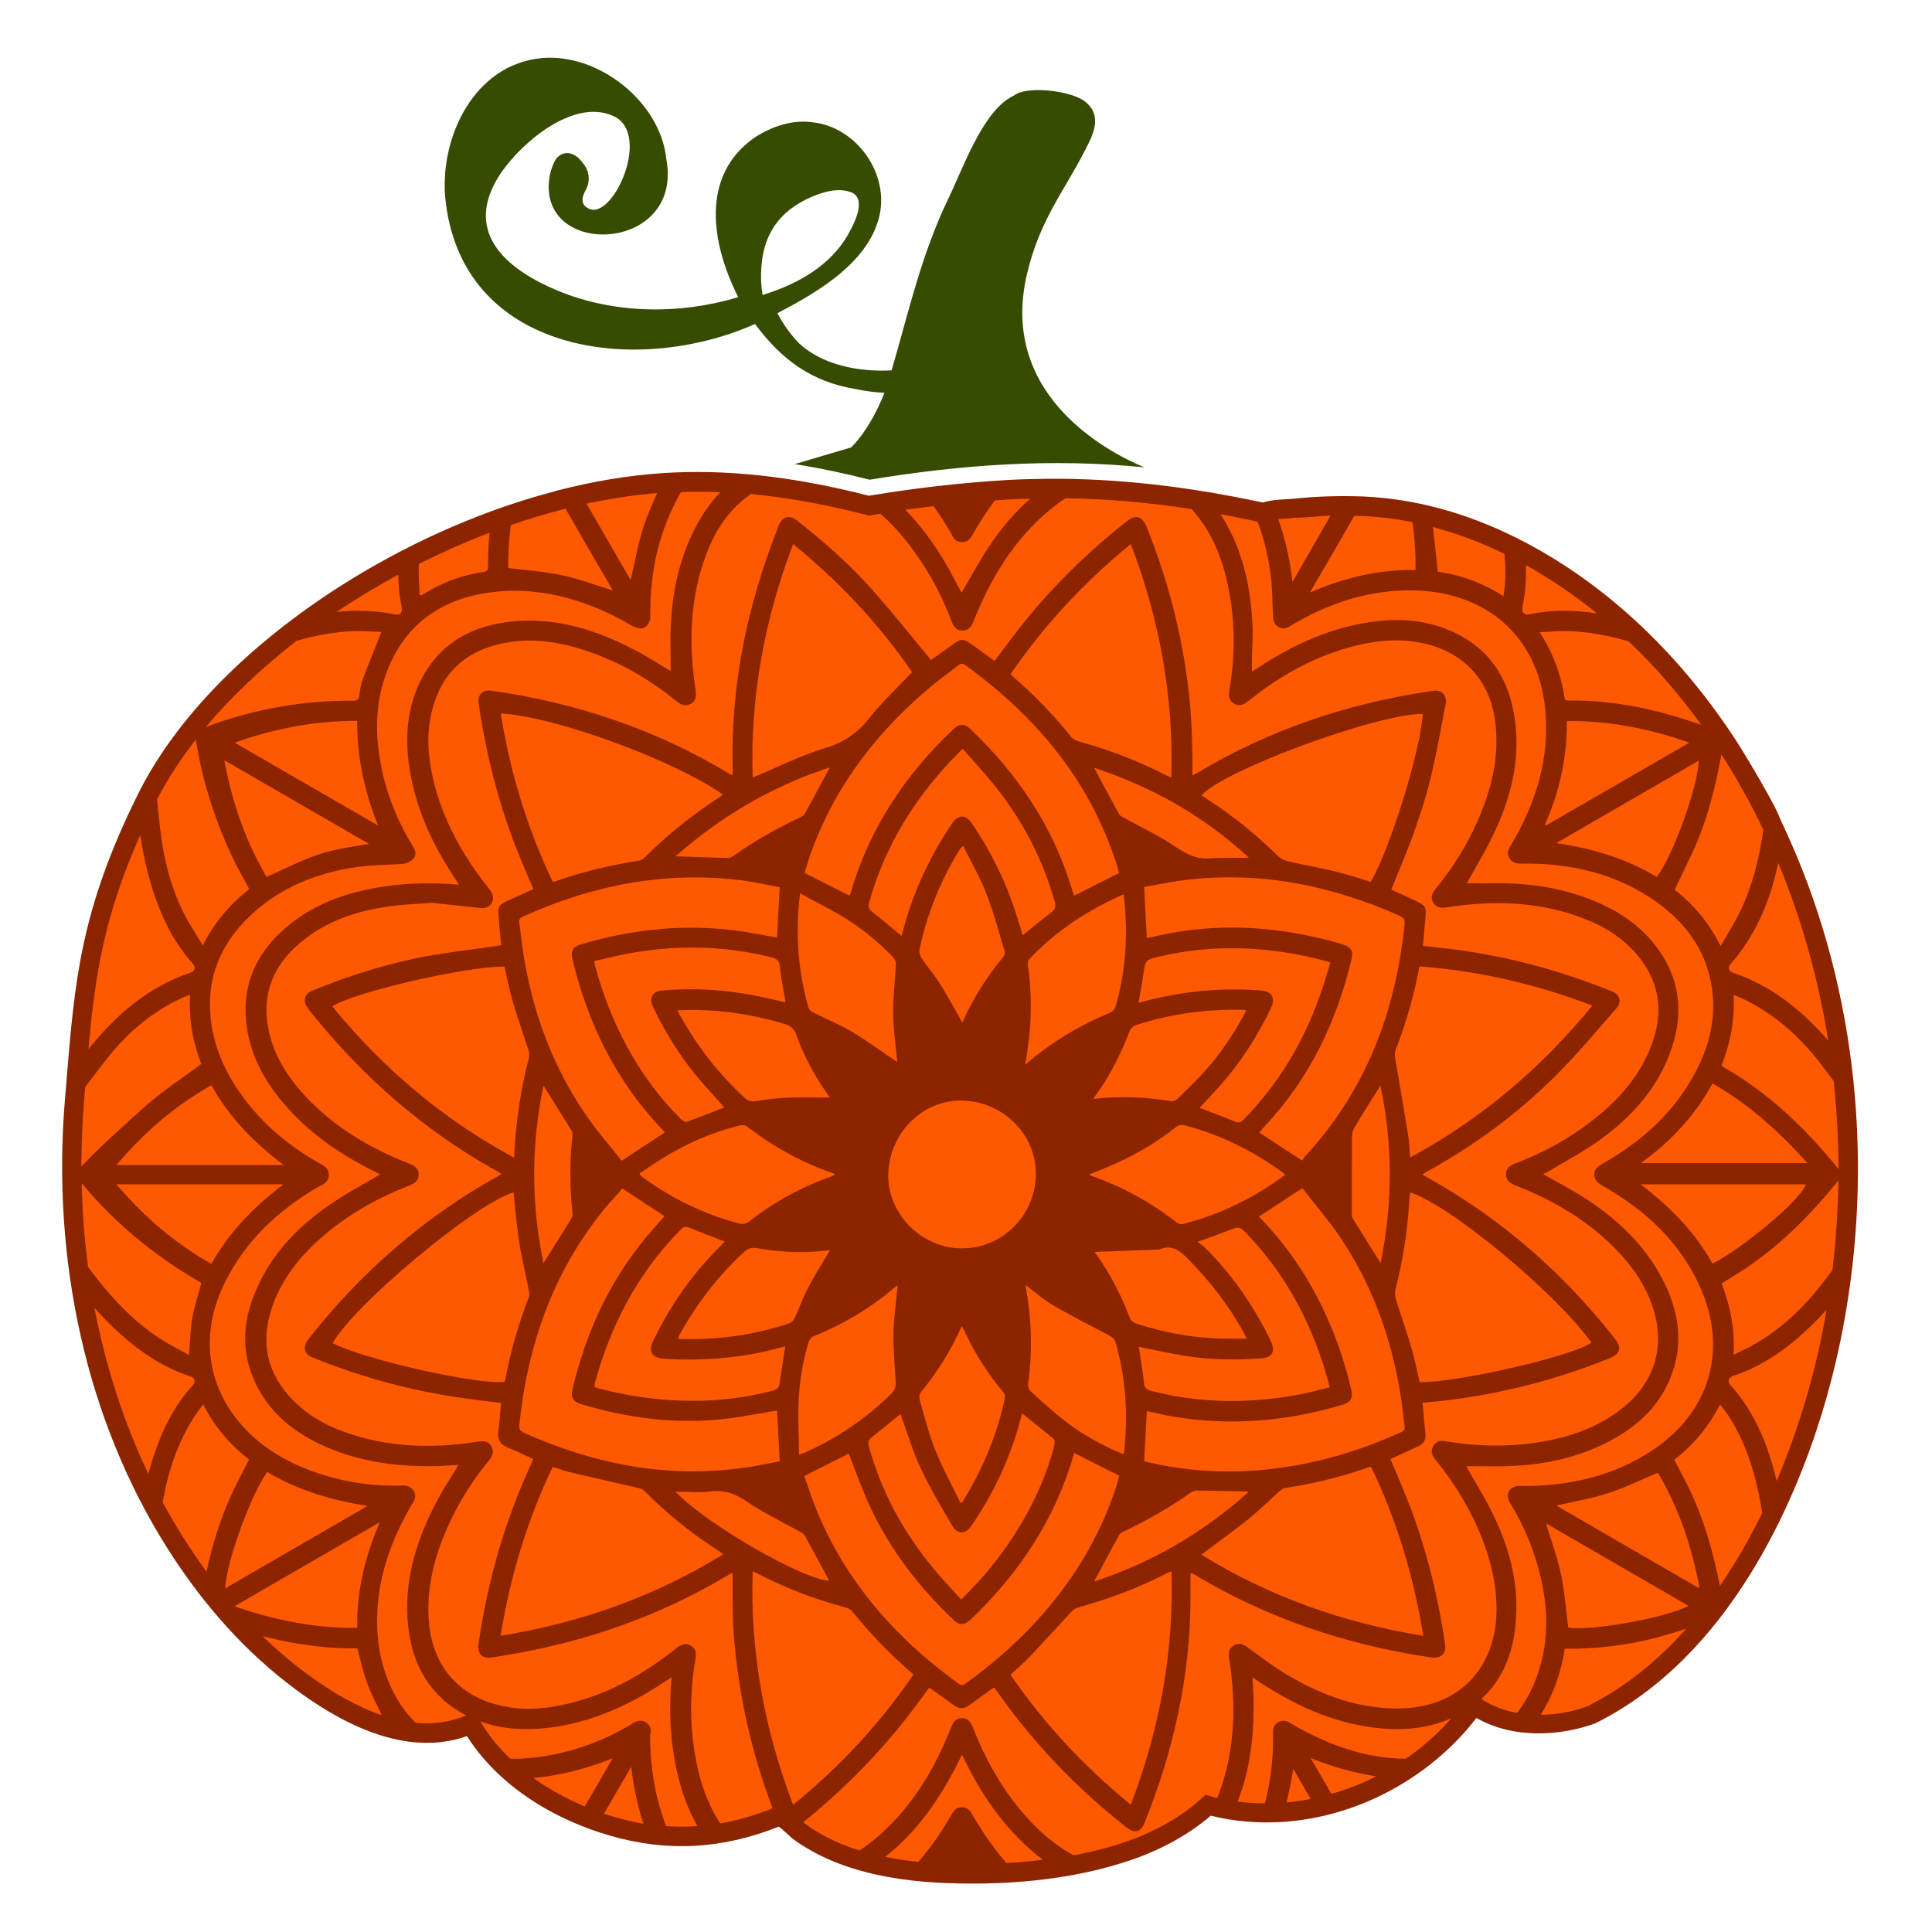 <?xml version="1.0" encoding="utf-8"?>
<!-- Generator: Adobe Illustrator 19.1.0, SVG Export Plug-In . SVG Version: 6.00 Build 0)  -->
<svg version="1.1" id="Layer_1" xmlns="http://www.w3.org/2000/svg" xmlns:xlink="http://www.w3.org/1999/xlink" x="0px" y="0px"
	 width="1000px" height="1000px" viewBox="0 0 1000 1000" style="enable-background:new 0 0 1000 1000;" xml:space="preserve">
<style type="text/css">
	.st0{fill:#FE5900;}
	.st1{fill:#8C2400;}
	.st2{fill:#364C00;}
</style>
<g>
	<path class="st0" d="M343.1,249.9c35.9-2.4,71.7,2.8,106.4,11.8c25-4.2,48.3-7,71.4-8.2l0,0c7.3-0.4,14.7-0.6,22-0.7l0,0
		c37.4-0.2,74.5,4.6,111.1,12.5c4.5-1.8,10.7-1.7,15.4-2.1c12.1-1.3,24.3-1.7,36.4-1.2c26.9,1.2,52.6,8.8,76.7,20.8
		c45.7,22.7,83.5,59.8,111.5,102.7c65.1,99.7,79,231.5,44.1,345c-19,61.8-55.2,127.6-114.6,157.1c-19,6.8-43,7.2-60.3-4.8l0,0
		l-0.3-0.2c-30.3,42.6-87,65.5-137.6,51.8c-11.5,10.4-25.3,17.9-39.8,23.1l0,0c-27,9.5-56.6,12-85,12.2
		c-32.6,0.2-72.2-5.3-96.3-30.2c-28.6,12.1-56.8,14.4-86.8,5.8c-28.9-8.3-58.2-25.9-73.6-53l-0.2,0.1l0,0
		c-30.4,13.1-63.1-3.9-87.5-22c-26.1-19.3-48-44.4-65.4-72.1c-42.7-67.7-58.8-150.4-52-230c4.7-55.5,6.1-92.1,36.8-154.3
		C115.9,331.3,238.3,257,343.1,249.9z"/>
	<path class="st1" d="M958.5,552.2c-5.3-43.7-17.2-85.7-35-123.8c-1.1-2.3-2.1-4.6-3.1-7c-3.1-7.3-16.8-30.4-22.2-38.7
		c-30.4-46.5-69.7-82.6-113.5-104.4c-26-13-52.5-20.1-78.7-21.3c-12.3-0.5-24.8-0.1-37.1,1.2c-1,0.1-2.1,0.1-3.2,0.2
		c-3.9,0.2-8.2,0.5-12.1,1.7c-39.6-8.5-75.9-12.5-110.8-12.3c-8.4,0.1-15.6,0.3-22.2,0.7c-23.8,1.4-47.4,4.2-70.9,8.1
		c-39.2-10.1-74.2-13.9-107-11.7c-17.8,1.2-36.3,4.3-55,9.2c-0.1,0-0.2,0-0.3,0c0,0,0,0.1,0.1,0.1c-35.3,9.2-71.2,24.6-105,45.2
		c-52,31.9-91.6,71.8-111.5,112.5c-29.3,59.3-32.3,95.8-36.5,146.3c-0.2,3.2-0.5,6.5-0.8,9.8c-7.3,84.8,11.4,167.6,52.7,233
		c18.9,30,41.3,54.7,66.7,73.5c33.6,24.9,63.4,33,88.6,24.1c14.9,23.6,41.7,42.2,74.3,51.6c29.4,8.5,57.9,6.9,87-4.7
		c0.4-0.2,6.2,5.3,6.9,5.9c2.6,2,5.3,3.8,8.1,5.4c5.9,3.5,12.2,6.4,18.7,8.7c15.2,5.4,31.3,7.9,47.4,8.9
		c34.1,1.9,70.9-0.9,103.2-12.3c15.3-5.5,28.5-13,39.4-22.3c24.8,6.1,51.4,4.2,76.9-5.6c24-9.3,45.3-25.1,60.6-45
		c19.5,11.2,43.9,9.1,61,3l0.5-0.2c69.8-34.6,103.4-115.2,117.2-160.1C960.4,674.8,965.8,612.6,958.5,552.2z M946.3,538.6
		c-13.5-15.5-29.2-28.4-49.5-35.2c-2.1-0.7-2.5-2.7-1-4.5c1.4-1.7,2.9-3.3,4.2-5.1c10.7-14.2,16.9-30.3,20.4-47.2
		C932.5,475.7,941.2,506.7,946.3,538.6z M912.7,429.5c-2,14.1-5.3,28-11.5,41.2c-2.9,6.3-6.8,12.2-10.6,19
		c-6.1-12.4-14.2-21.6-23.8-29.2c3.8-8.1,7.9-15.9,11.3-24c6.3-14.8,10-30.3,12.9-46C899,402.9,906.3,416,912.7,429.5z M849.3,602
		c15.4-11,28-24.6,37.1-41.2c18.8,10.7,34.8,25.2,49.1,41.2H849.3z M934.8,613c-3.6,9-32.5,32.8-48.4,41.1
		c-9-16.3-21.6-29.1-37.2-41.1H934.8z M879.3,393.7c-0.6,13.9-13.4,49.4-21.8,60.2c-15.9-9.6-33.4-14.8-52-17.5
		C830.1,422.2,854.6,408,879.3,393.7z M800.3,427.2c-0.2-0.1-0.4-0.3-0.6-0.4c7.4-17,11.5-34.7,11.3-53.6
		c21.7-0.2,42.4,3.8,63.4,11.2C849.3,398.9,824.8,413.1,800.3,427.2z M880.6,375.2c-21.8-7.7-44.1-12.8-67.6-12.6
		c-0.7,0-1.5,0-2.2-0.1c-0.2,0-0.4-0.1-0.8-0.3c-1.8-12.2-5.8-23.8-13.1-35c5.9-0.2,11.1-0.8,16.3-0.5c10.3,0.5,20.2,2.5,29.8,5.3
		C856.6,344.8,869.1,359.3,880.6,375.2z M788,314.3c1.6-7.3,2-14.6,1.8-21.8c12.7,7.1,25.1,15.5,36.8,25c-11.6-1.8-23.3-2-35.3,0.5
		C788.9,318.5,787.5,316.9,788,314.3z M778.7,286.7c0.6,6.5,0.7,13-0.2,19.7c-0.1,0.5-0.2,1-0.3,2.2c-10.9-7-22.4-11.1-34-12.7
		c-0.9-7.9-1.6-15.5-2.5-23.1C754.1,276.1,766.5,280.7,778.7,286.7z M701,267c1.5,0,3,0.1,4.5,0.1c8.5,0.4,17.1,1.4,25.6,3.2
		c1.1,8.1,1.7,16.3,1.6,24.7c-19-0.3-36.7,3.9-54.7,11.7C685.8,293.3,693.4,280.2,701,267z M666.3,268.4c1.2,0,2.4-0.4,3.5-0.4h0.1
		c6.2,0,12.5-0.9,18.8-1.1c-6.5,11.3-13.1,22.7-19.7,34.2c-1.4-11.4-3.7-22.2-7.4-32.4C663.2,268.6,664.8,268.5,666.3,268.4z
		 M483.2,262c2.9,4,5.7,8.3,8.3,12.7c0.4,0.7,0.9,1.4,1.2,2.2c1.1,2.3,2.7,3.7,5.4,3.7c2.6,0,4.1-1.6,5.3-3.8
		c3.5-6.3,7.3-12.2,11.6-17.8c2.1-0.1,4.1-0.3,6.2-0.4c3.8-0.2,7.8-0.4,12.1-0.5c-8.3,7.2-15.3,15.6-21.4,24.8
		c-5.1,7.7-9.5,15.9-14.2,23.9c-2.8-5.2-5.6-10.7-8.7-16c-5.9-9.8-12.6-19-20.4-27C473.6,263.2,478.4,262.6,483.2,262z M340.1,255.2
		c-2.6,6-5.3,12-7.2,18.1c-2.8,8.7-4.3,17.8-6.5,26.9c-7.6-13.1-15.2-26.3-22.8-39.5C315.9,258.1,328.1,256.2,340.1,255.2z
		 M264.4,271.8c9.4-3.3,18.9-6.1,28.3-8.5c8.2,14.2,16.3,28.3,24.5,42.3c-8.9-2.7-17.5-6-26.4-7.9s-18.2-2.5-27.8-3.7
		C263,286.6,263.5,279.1,264.4,271.8z M216.8,292.5c0-0.2,0-0.4,0-0.6c12-6,24.2-11.4,36.6-16.2c-0.6,5.7-0.8,11.5-0.8,17.4
		c0,1.5-0.2,2.6-2,2.9c-11.5,1.6-22.1,5.6-31.9,11.8c-0.2,0.2-0.6,0.1-1.5,0.4C217.1,302.9,216.5,297.7,216.8,292.5z M206.1,297.5
		c0.1,3.9,0.3,7.7,0.9,11.7c0.3,1.9,0.8,3.7,1,5.6c0.3,2.2-1,3.7-3,3.3c-10.6-2.2-20.8-2.4-30.8-1.4
		C184.5,309.9,195.1,303.4,206.1,297.5z M153.5,331.7c9.3-2.7,18.9-4.5,28.7-5c5.2-0.3,10.5,0.3,15.2,0.4
		c-3.3,8.5-6.6,16.4-9.6,24.4c-1,2.6-1.4,5.5-1.8,8.3c-0.3,2-0.9,2.9-3.1,2.9c-25.9-0.3-52.4,4.5-76.4,13.6
		C119.8,360.6,135.7,345.5,153.5,331.7z M121.5,384.4c20.8-7.4,41.5-11.3,63.4-11.3c-0.2,18.9,3.8,36.7,10.8,54.2
		C171.2,413.1,146.6,398.9,121.5,384.4z M191,436.8c-24.7,4-25.2,4.2-53,17.1c-11-18.6-17.8-38.6-21.9-60.4
		C141.2,408,165.7,422.2,191,436.8z M101.4,382.7c0,0.3,0.1,0.6,0.1,1c3.6,22.8,11.4,46.1,22.2,66.7c1.7,3.2,3.4,6.4,5.3,9.8
		c-9.9,7.8-18,17.1-24,29.2c-3.2-5.4-6.4-10.1-9-15c-7.4-14.2-11.3-29.6-13.1-45.3c-0.6-5.1-1.1-10.2-1.6-15.3
		C86.7,403.3,93.5,392.9,101.4,382.7z M60.3,603c14.3-17,30.2-30.5,49.1-41.3c9.1,16.4,21.6,29.3,37.4,41.3H60.3z M146.7,613
		c-15.7,12-28.1,24.8-37.3,41.2C90.6,643.5,74.7,630,60.3,613H146.7z M72.6,432.2c1,6.5,2.2,13,3.9,19.5
		c4.5,17.3,11.2,33.6,23.3,47.1c1.6,1.8,1.2,3.8-1.1,4.6c-22,7.4-38.8,22-52.9,39.6C49.1,505.8,53.6,474.8,72.6,432.2z M43.6,568.8
		c0.2-2,0.3-4,0.5-6.1c3.6-4.9,7.4-9.7,11.1-14.5c10.6-13.6,23.6-24.7,39.5-31.9c1-0.5,2.1-0.9,3.7-1.5c-0.8,12.9,1.5,24.9,5.8,35.9
		c-10.4,7.8-20.9,14.5-30,22.8c-10.3,9.3-22.5,20-32.1,30.3C42.2,592.2,42.6,580.5,43.6,568.8z M45.6,655.8
		c-1.9-14.2-3-28.7-3.3-43.4c16.6,20.3,38.3,38.1,61.2,51.2c0.3,0.2,0.5,0.4,0.7,0.5c-1.6,6.1-3.6,12-4.7,18.2c-1,6-1.1,12.3-1.7,19
		c-4.9-2.7-9.9-5.2-14.6-8.2c-14.6-9.4-26.1-22-36.4-35.7C46.4,656.9,46,656.3,45.6,655.8z M76.8,762.9
		c-12.8-26.8-22.1-55.7-27.9-86c1.4,1.6,2.8,3.2,4.3,4.7c12.9,13.5,27.2,24.8,45.3,30.8c2.4,0.8,2.9,2.8,1.1,4.8
		c-10,11.1-16.3,24.3-20.7,38.4C78.2,758,77.5,760.5,76.8,762.9z M94.8,795.7c-3.7-5.9-7.2-11.9-10.6-18.1
		c2.8-16.2,7.9-31.7,17.3-45.7c1-1.6,2.2-3,3.7-5c5.8,11.6,13.8,20.8,23.7,28.6c-2.8,5.5-5.7,10.8-8.2,16.2
		c-6.4,13.4-10.7,27.4-13.8,41.8C102.7,807.8,98.7,801.8,94.8,795.7z M138.3,761.9c15.9,9.5,33.4,14.6,51.9,17.6
		c-24.4,14.1-48.8,28.2-73.6,42.6C116.9,809.3,129.6,774.1,138.3,761.9z M121.4,831.4c25.1-14.5,49.7-28.8,75.2-43.5
		c-7.8,18-12,35.7-11.7,54.7C163,842.8,142.3,838.7,121.4,831.4z M158.9,866.4c-8-5.9-15.6-12.4-23-19.5c15.6,4,31.6,6.4,48,6.3
		c0.4,0,0.8,0.1,1.1,0.1c1.6,6,2.9,12.1,5,17.8s4.9,11,7.6,16.7C185.6,883.7,172.7,876.6,158.9,866.4z M241.3,887.9
		c-8.1,3.4-16.8,4.7-26.2,3.8c-10-9.9-16.7-23.9-19-39.7c-3.6-26.2,3.7-50.2,16.7-72.7c0.3-0.5,0.5-0.9,0.8-1.3c1.3-2,1.9-4,0.6-6.2
		s-3.2-3-5.8-2.9c-14.9,0.5-29.5-1.6-43.6-6.3c-14.9-5-28.4-12.5-39.1-24.3c-19-21.1-22.3-48.2-9.3-74.5
		c10.8-21.8,27.8-37.5,48.5-49.6c0.5-0.3,0.9-0.5,1.4-0.7c2.4-1.1,4-2.8,3.9-5.5c0-2.6-1.6-4.1-3.8-5.3c-14.1-7.8-26.6-17.6-36.8-30
		c-10.9-13.2-18.5-27.9-20.5-45.1c-2.4-21.2,5-39,20.3-53.5c15.2-14.5,34-22.1,54.5-25.2c8.2-1.3,16.7-1.1,25-1.8
		c1.8-0.2,3.9-1.4,5.2-2.8c1.6-1.8,0.9-4.1-0.3-6.1c-7.6-12.3-13.1-25.5-16.1-39.7c-3.7-17.3-3.8-34.5,2.7-51.3
		c8.8-22.6,25.7-35.6,49.1-39.9c24-4.4,47.9,1.1,69.4,12.1c1.8,0.9,3.5,1.8,5.2,2.8c2.6,1.4,6.8,4.4,9.9,2.4
		c1.4-0.9,2.7-3.4,2.6-5.1c-0.3-19.9,3.1-39,11.8-57c1.3-2.8,2.6-5.4,4.1-7.8c6.7-0.2,13.4-0.2,20.3,0.1
		c-5.7,5.9-10.3,12.9-14.1,20.7c-9.4,19.4-12.2,40.1-11.6,61.5c0.1,3.5,0,7,0,10.3c-5.8-3.4-11.7-7.3-17.9-10.5
		c-20.1-10.7-41.4-17.5-64.5-15.1c-22.5,2.4-39.7,13-48.7,34.4c-5.9,14-6.3,28.8-3.7,43.6c3.5,20.2,12,38.3,23.3,55.1
		c0.6,0.9,1.2,1.8,2,3.1c-13.3-1.1-25.9-1-38.5,0.9c-17.5,2.6-34.1,7.9-48.3,19c-18.4,14.4-26.9,33.1-22.6,56.6
		c2.5,13.4,8.9,25,17.5,35.4c13.4,16.2,30.3,27.9,49.1,37c0.8,0.4,1.5,0.8,1.9,1.1c-8.1,4.8-16.3,9.1-23.9,14.2
		c-16.2,10.8-29.9,24.1-38.5,41.8c-8.4,17.1-10.5,34.6-1.9,52.4C140,732,153,742,168.5,748.8c18.9,8.3,38.9,10.6,59.3,10
		c3-0.1,6-0.4,9.5-0.6c-0.8,1.3-1.3,2.2-1.8,3.1c-2.8,4.6-5.8,9-8.3,13.7c-11.2,20.6-18.4,42.3-16,66.2
		C213.3,861.8,222.6,878.2,241.3,887.9L241.3,887.9z M276.1,920.3c14-1.3,27.5-4.8,41-10.2c-4.8,8.3-9.6,16.6-14.4,24.9
		C293,931,284.1,926,276.1,920.3z M318.5,940.6c-2-0.6-3.9-1.2-5.9-1.8c4.7-8,9.3-16.1,14.1-24.3c1.2,10.3,3.3,20.1,6.3,29.5
		C328.3,943.1,323.4,942,318.5,940.6z M344.8,945.2c-5.1-13.1-7.6-26.8-8.2-41c0-2.3-0.2-4.6,0-6.9c0.6-2.3,0-4.5-2.4-5.9
		c-2.2-1.3-4.4-0.8-6.5,0.5c-14,8.6-29.1,14.3-45.3,17c-6.1,1-12.2,1.6-18.3,1.4c-6.2-5.9-11.4-12.4-15.5-19.3
		c12,4.4,24.7,4.8,37.6,3c19.8-2.8,37.8-10.7,54.6-21.4c2.2-1.4,4.3-2.8,6.8-4.4c-1.1,13.2-1,25.9,0.9,38.5
		c2,13.6,5.7,26.6,12.5,38.5C355.6,945.6,350.2,945.6,344.8,945.2z M389.6,813.3c1.3,0.6,2.4,1,3.3,1.6
		c14.2,7.3,29.1,12.9,44.5,17.1c1.2,0.3,2.7,0.9,3.5,1.8c9.6,11.9,20.1,22.8,31.9,32.9c-17.4,25.6-38.2,47.8-62.3,67.5
		C395.7,895.2,388.2,855.3,389.6,813.3z M499.5,569.7c21.3,1.3,37.7,19.1,36.6,39.8c-1.1,21.3-19.1,37.7-40.2,36.6
		c-20.5-1.1-37.2-19.3-36.1-39.4C461,585.1,478.8,568.5,499.5,569.7z M475.9,491.7c3.9-18.8,11.1-36.4,21.3-52.7
		c0.2-0.2,0.4-0.4,1.3-1.2c4.1,8.3,8.7,16.1,11.9,24.4c3.8,9.7,6.5,19.9,9.5,29.9c0.3,0.9,0.1,2.4-0.5,3.1
		c-8.7,10.3-15.8,21.7-21.3,34.1c-4-7.1-7.7-14-11.9-20.6c-2.8-4.4-6.3-8.4-9.2-12.7C476.3,494.7,475.7,493,475.9,491.7z M520,724.3
		c-4.1,19-11.8,37.1-22.1,53.5c-0.4,0.1-0.4-0.2-0.8,0c-4.4-9-9.2-17.8-12.9-27c-3.4-8.4-5.6-17.3-8.1-26c-0.4-1.2-0.3-3.1,0.4-4
		c8.5-10.4,15.7-21.6,21.3-34.5c0.7,1.3,1.2,2.1,1.6,3c5.1,11.1,11.6,21.3,19.4,30.7C520,721.2,520.4,722.4,520,724.3z M476.5,759.9
		c4.8,10.2,10.6,19.9,16.3,29.7c2.8,4.9,7,4.7,10.1,0c11.7-17.1,20.3-35.6,25.5-55.7c0.2-0.6,0.3-1.2,0.5-1.8
		c0.1-0.2,0.3-0.3,0.3-0.4c5.4,4.3,10.8,8.6,16.1,13c0.7,0.6,0.7,2.5,0.4,3.6c-4.3,16.3-11.3,31.5-20.4,45.7
		c-7.8,12.2-17,23.4-27.8,33.9c-4.7-5.3-9.5-10.2-13.9-15.5c-15.8-19-27.5-40.2-34-64.2c-0.4-2.1,0.1-3.1,1.7-4.4
		c5.1-3.9,10.1-8.1,14.8-11.9C469.5,741.2,472.3,750.9,476.5,759.9z M533.5,720.2c-0.9-0.8-1.6-2.6-1.4-3.8c2.4-16.5,1.9-33-1-49.4
		c-0.1-0.6-0.2-1.1-0.3-1.9c5,3.7,9.5,7.8,14.6,10.7c9.6,5.6,19.5,10.5,29.2,15.7c1.1,0.6,2.3,1.6,2.6,2.6
		c5.5,18.6,6.7,37.6,4.7,56.9c0,0.4-0.2,0.8-0.5,1.7c-10.6-4.5-20.5-9.8-29.4-16.6C545.6,731.2,539.6,725.7,533.5,720.2z M567,648.6
		c-0.3-0.4-0.4-0.9-0.3-0.6c10.6-0.4,21.3-0.8,32.1-1.2c0.5,0,1.1,0,1.6-0.2c5.8-2.3,9.8,0.3,13.9,4.4
		c11.6,11.7,21.6,24.4,29.5,38.9c0.4,0.8,0.8,2,1.6,3c-3.4,0-6.4,0-9.4,0c-16.5,0-32.5-2.8-48.1-7.9c-1.2-0.4-2.6-1.5-3-2.6
		C580.3,670.4,574.5,659,567,648.6z M613.4,701.8c13.1,2.1,26.3,2.2,39.5,1.3c5.7-0.4,7.4-3.8,4.9-8.9c-8.8-18.3-20.2-34.8-34.7-49
		c-0.8-0.8-1.8-1.4-3.3-2.4c5.7-2.1,10.5-3.7,15.2-5.6c6.6-2.6,6.6-2.7,11.3,2.4c20.6,21.8,33.7,47.7,41.5,76.5c0.1,0.5,0.2,1,0.4,2
		c-4.8,1.1-9.5,2.5-14.2,3.4c-26.2,5.1-52.2,5.1-78.2-1.6c-2.6-0.7-3.4-1.8-3.7-4.4c-0.6-6.1-1.8-12.2-2.7-18.4
		C597.4,698.7,605.4,700.5,613.4,701.8z M612.5,633.5c-0.9,0.2-2.2,0.1-2.9-0.4c-13.9-10.8-29.1-19.2-46.2-25
		c5.4-2.3,10.5-4.2,15.4-6.5c10.6-4.8,20.6-10.9,29.7-18.1c1.6-1.2,2.9-1.5,4.8-1c18.4,4.8,35.1,13.1,50.4,24.2
		c0.5,0.4,0.9,0.8,1.5,1.4C649.1,620,631.7,628.6,612.5,633.5z M638.9,580.4c-5.9-2.5-11.9-4.6-18-7c3.9-4.2,7.8-8.3,11.5-12.5
		c10.4-11.9,18.8-25.2,25.6-39.4c2.2-5.1,0.2-8.4-5.1-8.8c-21-1.7-41.6,0.4-61.9,5.9c-0.5,0.1-1,0.3-1.7,0.5
		c0.9-5.1,1.8-10,2.5-14.9c1.1-7.4,1.1-7.4,8.7-9.2c29-6.7,57.8-5.1,86.4,2.6c0.4,0.1,0.8,0.3,1.7,0.6c-1.8,5.8-3.4,11.6-5.5,17.3
		c-8.5,24.1-21.4,45.6-39.4,64C642.1,581.1,640.9,581.3,638.9,580.4z M643.7,522.7c0.3,0,0.6,0.1,1.4,0.3c-6.2,11.8-13.3,22.4-22,32
		c-4.4,4.8-9.1,9.3-13.7,13.8c-0.7,0.7-2.1,1.3-3,1.2c-13.3-2.2-26.6-2.8-40.4-1.2c0.5-0.9,0.8-1.6,1.3-2.1
		c7.4-10.2,12.9-21.3,17.4-33c0.4-1.2,1.8-2.6,3-3C605.9,524.7,624.6,522.2,643.7,522.7z M577.4,521c-0.3,1.2-1.5,2.6-2.6,3.1
		c-15.8,6.5-30.3,15.1-43.3,26.3c-0.1,0.1-0.4,0.2-0.9,0.4c3.3-17.3,3.9-34.4,1.4-51.5c-0.1-1,0.2-2.3,0.9-3
		c13.8-14.5,30-25.2,48.7-33.4c0.3,3.5,0.7,6.5,0.9,9.6C583.5,488.9,582,505.1,577.4,521z M544.1,472.3c-5,3.7-9.8,7.8-14.7,11.8
		c-1.9-5.9-3.6-11.8-5.7-17.6c-5.1-14.4-12.2-27.8-20.7-40.4c-3.1-4.6-7.1-4.6-10.2,0.1c-12,17.8-20.9,37-26.1,58.2
		c-0.9-0.7-1.6-1.2-2.3-1.8c-4.3-3.5-8.4-7.2-12.9-10.6c-2-1.5-2.2-2.7-1.6-5c7.9-28.3,22.7-52.5,42.8-73.8c1.6-1.7,3.4-3.4,5.6-5.6
		c5.6,6.4,11.3,12.5,16.5,19c14.4,17.9,24.9,37.9,31.1,60.1C546.6,469.4,546.2,470.7,544.1,472.3z M462.1,495.3
		c0.9,0.9,1.7,2.5,1.6,3.7c-0.4,8.6-1.5,17.1-1.4,25.7c0.1,8.5,1.4,17.1,2.1,25c-7.7-5.2-15.6-11-24-16c-6.2-3.7-12.9-6.3-19.4-9.6
		c-1-0.5-2.2-1.4-2.5-2.4c-5.5-19.2-6.9-38.7-4.4-59.3c7.1,3.9,14,7.3,20.7,11.2C445,479.6,454,486.9,462.1,495.3z M427.8,565.6
		c0.6,0.9,1.2,1.9,1.7,2.5c-7.6,0-15.2-0.2-22.8,0.1c-5.1,0.2-10.2,0.9-15.3,1.7c-2.3,0.3-4.1,0.1-5.9-1.6
		c-13.6-12.5-24.8-26.9-33.7-43.1c-0.3-0.6-0.6-1.3-1.1-2.3c19.2-0.8,37.5,1.7,55.4,7.1c3.2,1,5,2.5,6.1,5.7
		C416,546.4,421.3,556.3,427.8,565.6z M389.2,515c-15.5-2.9-31.2-3.7-46.9-2.3c-4.7,0.4-6.5,4.1-4.2,8.7c6,12.4,13.1,24.1,21.8,34.8
		c4.8,5.8,10,11.3,15,17c-6.4,2.5-12.8,5.1-19.3,7.4c-0.8,0.3-2.3-0.5-3-1.2c-11.2-11.1-20.4-23.6-27.9-37.4
		c-7.3-13.4-12.8-27.5-16.7-42.2c-0.2-0.6-0.2-1.2-0.4-2.4c6.2-1.3,12.2-2.9,18.4-4c24.5-4.4,49-4,73.2,2.1c3,0.7,4.2,1.8,4.5,5.1
		c0.6,6.1,1.9,12.1,2.9,18.2C400.7,517.5,395,516.1,389.2,515z M383,582.5c1.1-0.3,2.8-0.1,3.7,0.6c13.6,10.5,28.5,18.7,44.8,24.3
		c0.2,0.1,0.3,0.3,0.7,0.6c-0.8,0.4-1.4,0.7-2.1,1c-15.3,5.4-29.4,13.1-42.2,23.1c-1.9,1.5-3.5,1.7-5.7,1.1
		c-18-4.8-34.4-12.9-49.5-23.8c-0.4-0.3-0.8-0.6-1.2-1c-0.1-0.1-0.2-0.3-0.5-1c4-2.7,8-5.5,12.2-8C355.4,591.8,368.7,586,383,582.5z
		 M357,635.5c5.9,2.5,11.8,4.7,18.1,7.1c-2.3,2.4-4.6,4.8-6.9,7.2c-12.3,13.1-22.2,27.9-30,44c-2.8,5.8-1,9.1,5.6,9.5
		c20.1,1.2,40-0.3,59.5-5.6c1-0.3,2-0.5,3.1-0.8c-1.1,7.2-2,13.9-3.2,20.6c-0.2,0.9-1.7,1.9-2.8,2.2c-12.1,3.2-24.4,5-36.9,5.3
		c-18.3,0.5-36.2-1.8-53.8-6.4c-0.6-0.2-1.2-0.4-1.9-0.6c0-0.6-0.1-1.3,0-1.8c8.2-30.2,22.2-57.1,44.3-79.5
		C353.7,635,354.9,634.6,357,635.5z M352.4,693.1c-0.4,0-0.8-0.2-1.4-0.3c0.4-0.9,0.6-1.7,1-2.4c8.7-15.7,19.5-29.7,32.7-42
		c2.2-2.1,4.2-2.9,7.5-2.3c12.3,2.2,24.8,2.6,37.4,1c-3.9,6.6-7.9,12.8-11.3,19.4c-2.7,5.1-4.6,10.6-7,15.8c-0.6,1-1.6,2.2-2.6,2.6
		C390.4,691,371.6,693.6,352.4,693.1z M413.3,727.3c0.3-11,2-21.9,5.2-32.5c0.4-1.2,1.4-2.7,2.5-3.1c15.7-6.3,30-14.9,42.8-25.9
		c0.3-0.3,0.7-0.4,0.8-0.5c-0.7,8-1.9,16-2.1,24c-0.2,8.5,0.5,16.9,1.1,25.4c0.2,2.8-0.2,4.6-2.2,6.6c-13.1,13-28.1,23.1-44.9,30.6
		c-0.7,0.3-1.3,0.5-2.9,1.1C413.5,744.2,413,735.8,413.3,727.3z M439.3,752.4c3.5,8.9,6.7,18.1,10.8,26.9
		c10.5,22.7,25.5,42.2,43.7,59.4c2.9,2.7,5.6,2.5,8.8-0.6c25-23.9,43.6-51.9,53.2-85.4c0.1-0.2,0.2-0.4,0.3-0.6
		c7.6,3.9,15.2,7.7,23.2,11.7c-0.3,1.3-0.7,2.8-1.1,4.3c-9,28.4-24.4,52.9-44.9,74.4c-10.1,10.5-21.2,20-33,28.5
		c-1.3,0.9-2.3,1.8-4.1,0.5c-32.4-23.4-58.1-52.4-73.5-89.7c-2.4-5.9-4.3-12-6.4-17.8C424.4,759.9,432,756,439.3,752.4z
		 M532.7,857.8c7.3-7.7,14.4-15.5,21.6-23.3c0.9-0.9,2-1.9,3.2-2.3c16.2-4.5,31.9-10.3,46.8-18.1c0.5-0.3,1.1-0.4,2.1-0.7
		c1.2,41.8-6.2,81.7-21.1,120.7c-24.1-19.7-44.9-41.9-62.3-67.3C526.3,863.8,529.7,861,532.7,857.8z M566.3,818.6
		c4.4-8.1,8.5-16,12.8-23.8c0.5-0.9,1.5-1.7,2.5-2.1c12-5.7,23.6-12.2,34.5-20c0.9-0.6,2-1.2,3.1-1.2c8.7,0.1,17.4,0.3,26.1,0.5
		c0.2,0,0.3,0.2,0.8,0.4C622.6,793.4,596.2,808.8,566.3,818.6z M646.3,786.2c5.5-4.5,10.6-9.5,15.9-14.3c0.8-0.7,1.8-1.5,2.8-1.7
		c14.7-2.2,29.2-5.7,43.2-10.7c0.4-0.1,0.8-0.1,1.5-0.2c13.3,27.6,22,56.6,27,87.4c-41.4-6.7-79.6-20.3-114.9-42
		C630.2,798.4,638.4,792.5,646.3,786.2z M642.8,761.5c-16.3,0.6-32.4-0.9-48.3-4.6c-0.7-0.2-1.4-0.4-2.3-0.6
		c0.5-8.7,0.9-17.2,1.4-25.9c3.3,0.7,6.5,1.4,9.7,2.1c27.6,5.3,55,4,82.2-2.8c3.1-0.8,6.3-1.7,9.4-2.6c4.3-1.3,5.5-3.4,4.5-7.8
		c-3.1-13.4-7.5-26.4-13.2-38.9c-8.6-18.8-20-35.8-34.6-50.7c7.3-4.8,14.5-9.5,22.5-14.7c6.2,8,12.9,15.7,18.7,24.1
		c17.3,25.2,27.4,53.3,32.2,83.4c0.8,5.2,1.3,10.4,2,15.6c0.3,1.7-0.3,2.6-2,3.3C698.9,753.2,671.6,760.4,642.8,761.5z M699.7,627.7
		c0-13.1,0-26.2,0.1-39.2c0-1.6,0.4-3.3,1.1-4.6c4.3-7.3,8.9-14.4,13.6-22c6.5,30.7,6.4,61.1,0.1,91.9c-5-8-9.7-15.5-14.4-23.1
		C699.7,629.9,699.7,628.7,699.7,627.7z M722.6,672.8c-0.5-1.7-0.7-3.7-0.3-5.4c3.9-15.5,6.4-31.2,7.2-47.1c0.1-1,0.3-2,0.4-3.1
		c20.5,6.4,75.1,51.7,93.8,77.7c-8.6,6.8-69.7,20.9-88.9,20.5c-1.3-5.6-2.4-11.3-4-16.9C728.3,689.9,725.3,681.4,722.6,672.8z
		 M728.8,587.2c-2.1-13-4.4-26-6.6-39c-0.2-1.5-0.4-3.2,0.1-4.5c5.4-14,9.6-28.3,12.4-43.5c30.8,2.3,60.4,9.2,89.5,20.3
		c-26.5,32.3-57.4,58.7-94.3,78.6C729.5,594.9,729.5,591,728.8,587.2z M727,478.6c-4.7,45.2-20,85.8-51.3,119.7
		c-0.7,0.8-1.2,1.7-1.7,2.4c-7.7-5-14.8-9.6-22.2-14.5c0.8-0.9,1.6-1.9,2.5-2.9c23.3-24.7,37.5-54.2,45.3-87c1-4.1-0.4-6.2-4.6-7.5
		c-32.4-9.6-65.2-11.8-98.3-3.9c-1,0.2-2,0.4-3.1,0.6c-0.5-8.7-0.9-17.2-1.4-26.4c7-1.2,14-2.7,21.2-3.6
		c38.7-4.7,75.4,2.7,110.8,18.4C726.4,474.9,727.3,476,727,478.6z M691,451c-8-1.9-16.2-3.3-24.2-5.2c-1.9-0.4-4-1.4-5.3-2.7
		c-11.5-11.3-23.9-21.4-37.5-30c-0.7-0.4-1.4-1-2.1-1.4c11.2-12.9,90.5-42.2,114.5-42.2c-0.9,18.4-17.1,70.5-26.9,86.9
		C703.3,454.6,697.2,452.5,691,451z M646.5,444c-7.1,0-14.1-0.1-21.2,0.3c-6.5,0.4-12.1-2.8-17.3-6.3c-8.3-5.6-17.5-9.9-26.2-14.7
		c-0.9-0.5-2.1-1-2.5-1.8c-4.3-7.9-8.5-15.6-13-24.1C596.3,407.3,622.6,422,646.5,444z M606.3,402.5c-1.3-0.6-2.2-0.9-3.1-1.4
		c-14.4-7.5-29.6-13.1-45.3-17.5c-1.2-0.3-2.6-1.1-3.3-2c-9.2-11.5-19.4-22-30.5-31.6c-0.3-0.3-0.6-0.6-1-1.1
		c17.4-25.4,38.1-47.6,62.2-67.3C600.2,320.6,607.5,360.5,606.3,402.5z M578.6,449.4c0.2,0.8,0.4,1.6,0.6,2.5
		c-7.9,4-15.4,7.8-23.2,11.7c-0.3-0.8-0.6-1.6-0.9-2.5c-9.8-33-28.3-60.5-53.1-84c-2.7-2.6-5.5-2.5-8.3,0.1
		c-25,23.6-43.6,51.3-53.3,84.6c-0.2,0.6-0.4,1.2-0.7,1.8c-7.7-3.9-15.3-7.7-23.3-11.8c1.2-3.6,2.3-7.4,3.6-11.1
		c12.8-34.9,34.8-63.1,63.4-86.6c4.1-3.4,8.5-6.4,12.7-9.8c1.3-1,2.3-1,3.6,0C536.8,371.2,564.9,404.9,578.6,449.4z M449.7,372
		c-6.3,8-13.7,12.6-23.5,15.5c-11.9,3.6-23.2,9.4-34.8,14.2c-0.5,0.2-0.9,0.4-1.8,0.8c-1.4-41.8,6.1-81.8,20.9-120.9
		c24.1,19.6,44.8,41.8,61.6,66.3C464.3,356.1,456.4,363.5,449.7,372z M429.5,397.2c-4.4,8.3-8.6,16.1-12.9,23.9
		c-0.5,0.8-1.4,1.5-2.3,1.9c-12.2,5.7-23.8,12.3-34.8,20.1c-0.7,0.5-1.7,1-2.5,1c-9-0.2-17.9-0.6-27.3-0.9
		C373.3,422.4,399.6,407,429.5,397.2z M372,412.9c-13.8,8.9-26.5,19.2-38.1,30.7c-0.8,0.8-1.8,1.6-2.8,1.8
		c-15.2,2.4-30.2,5.9-44.9,11.2c-13.3-27.7-22.1-56.7-27-87.3c27.6,1.4,89.7,24.1,115,42C373.4,411.9,372.8,412.5,372,412.9z
		 M383.3,455.6c6.8,0.8,13.6,2.4,20.3,3.6c-0.5,9-1,17.6-1.4,26.1c-7-1.2-13.9-2.7-20.8-3.6c-27.7-3.6-54.8-0.7-81.4,7.3
		c-3.5,1.1-4.7,3.5-3.7,7.4c8,33.8,23,63.9,47.3,89.1c0.1,0.1,0.2,0.3,0.5,0.7c-7.3,4.8-14.5,9.4-22.3,14.6
		c-5.8-7.4-12.2-14.6-17.7-22.5c-18.2-26.1-28.8-55.2-33.5-86.5c-0.7-4.7-1.1-9.4-1.8-14c-0.3-1.8,0.3-2.7,1.9-3.4
		C306.6,458.2,343.9,450.8,383.3,455.6z M296.3,627.8c0.1,0.9,0,2-0.4,2.7c-4.8,7.7-9.6,15.4-14.6,23.3c-6.4-30.7-6.4-61.2,0-91.9
		c5,8,9.8,15.6,14.6,23.4c0.4,0.7,0.5,1.8,0.4,2.7C294.8,601.3,294.9,614.6,296.3,627.8z M273.5,543.5c0.4,1.2,0.6,2.7,0.3,3.9
		c-4.4,16.8-6.9,33.8-7.7,51.8c-37-19.9-67.9-46.3-94.1-78.3c11.3-7.4,69.6-20.8,89.1-20.6c1.4,5.9,2.5,12,4.2,17.8
		C267.8,526.6,270.8,535,273.5,543.5z M268.7,642.7c1.3,8.5,3.4,16.8,5,25.2c0.2,1.2,0.4,2.5,0,3.6c-5.3,13.7-9.4,27.8-12.1,42.2
		c-0.1,0.5-0.3,1-0.4,1.5c-13.1,1.9-72.7-11.5-89-20c11.1-20,74.3-72.6,93.6-78C266.7,625.7,267.4,634.2,268.7,642.7z M268.8,737.6
		c4.4-42.8,18.4-81.8,46.6-114.9c1.6-1.8,3.3-3.6,4.9-5.4c0.6-0.7,1.2-1.5,1.7-2.2c7.6,5,14.7,9.6,22,14.4
		c-3.1,3.5-6.4,7.1-9.5,10.8c-19.3,23.3-31.5,50-38.3,79.3c-0.8,3.6,0.5,5.9,4,7c23,7,46.5,10.3,70.4,8.3c10-0.8,19.9-3,29.8-4.5
		c0.5-0.1,1-0.1,1.8-0.2c0.5,8.7,0.9,17.2,1.4,26.2c-6.3,1.1-12.7,2.6-19.2,3.4c-39.5,5.4-77.1-2-113.2-18.2
		C269.3,740.7,268.6,739.7,268.8,737.6z M294.9,762c11.7,2.8,23.4,5.4,35.2,8.1c1.2,0.3,2.5,0.7,3.3,1.5
		c12,12.1,25.3,22.7,39.6,31.8c0.4,0.3,0.8,0.6,1.3,1.1c-35.4,21.9-73.7,35.4-115.2,42.2c5-30.8,13.7-59.7,27-87.5
		C289.1,760.2,292,761.3,294.9,762z M349.6,772.1c6.4,0,12.2,0.6,17.8-0.1c7.6-1,13.4,1.2,19.6,5.5c8.5,5.8,18,10.2,27,15.3
		c1,0.5,2.1,1.2,2.6,2.1c4.3,7.8,8.4,15.6,12.6,23.3C415.3,817.4,366.3,789.4,349.6,772.1z M520.9,964.3
		c-6.4-7.4-12.1-15.6-17.2-24.4c-1.4-2.4-2.6-4.5-5.8-4.5c-3.2,0-4.5,2.1-5.8,4.5c-4.9,8.6-10.5,16.6-16.8,23.8
		c-6-0.6-11.7-1.5-17.1-2.6c15.4-12.1,26.7-27.8,35.9-45.3c1.2-2.4,2.4-4.8,3.8-7.5c0.6,1.2,1,1.8,1.4,2.6
		c5.5,11.5,12.1,22.3,20.2,32.1c6.1,7.3,12.8,14,20.3,19.6C533.8,963.4,527.5,963.9,520.9,964.3z M665.9,932.9
		c1.4-5.7,2.6-11.5,3.5-17.3c3,5.1,6,10.4,9,15.5C674.2,932,670.1,932.6,665.9,932.9z M689.1,928.5c-3.5-6.2-7.1-12.4-10.7-18.5
		c11.1,4.4,22.3,7.7,33.9,9.4C704.9,923.2,697.1,926.3,689.1,928.5z M727.7,910.3c-20.8-0.1-40.3-7.1-58.8-17.8
		c-0.4-0.2-0.7-0.4-1.1-0.7c-2-1.3-4.1-1.6-6.2-0.4c-2.2,1.2-2.8,3.1-2.7,5.6c0.3,12.5-1.1,24.6-4.2,36.4c-4.7,0-9.4-0.3-14.1-0.9
		c6.8-17.5,8.7-36,8.2-54.8c-0.1-3-0.3-6-0.5-9.5c2,1.3,3.6,2.4,5.1,3.4c19.1,12.3,39.4,21.2,62.4,23.1c12.3,1,24.3-0.4,35.5-5.4
		C744.3,897.3,736.4,904.3,727.7,910.3z M724.2,884.3c-20.8,0.2-39.5-6.6-57.1-16.9c-7.4-4.3-14.2-9.6-21.2-14.6
		c-2.3-1.7-4.5-2.8-7.2-1.2c-2.6,1.6-2.9,3.9-2.5,6.8c3.7,23.9,3.2,47.4-5.4,70.3c-0.2,0.7-0.5,1.3-0.7,1.9
		c-1.2-0.3-2.3-0.5-3.5-0.9L624,929l-2,1.8c-10.2,9.3-23.1,16.7-38.1,22.1c-8.7,3.1-18,5.5-28.2,7.4c-11.3-6.1-20.6-14.9-28.8-25
		c-10-12.4-17.5-26.3-23.3-41.1c-1.1-2.8-2.5-4.9-5.7-4.9c-3.3,0-4.6,2.2-5.7,5c-8.3,21.1-19.7,40.2-36.9,55.5
		c-3.4,2.9-6.8,5.6-10.4,8c-11.4-3.5-21.1-8.4-29.1-14.6c19.3-15.7,36.9-33.1,52.4-52.7c4.4-5.6,8.6-11.3,12.8-17
		c4.3,3.1,8.6,6.2,12.8,9.2c2.6,1.9,5.1,1.9,7.8,0c4.2-3.1,8.5-6.1,12.7-9.2c0.2,0.1,0.5,0.2,0.6,0.3c0.9,1.3,1.8,2.5,2.7,3.8
		c18.5,26,40.5,48.6,65.5,68.3c4.2,3.3,7.4,2.4,9.4-2.6c15-37.4,23.7-76.2,23.7-116.6c0-4.1,0-8.2,0-12.6c1,0.4,1.5,0.6,1.9,0.8
		c37.8,22.8,79,36.5,122.6,43c5,0.7,8-1.9,7.3-6.7c-3.8-25.7-10-50.7-19.5-74.9c-2.8-7.1-5.9-14-8.8-21.1c4.9-2.2,9.6-4.4,14.4-6.6
		c3-1.4,4.1-3.6,3.7-6.8c-0.6-5.2-1-10.4-1.5-15.7c0.8-0.1,1.4-0.2,2-0.2c32.6-2.9,64-10.5,94.4-22.7c6-2.4,7-5.5,3-10.5
		c-14.6-18.6-31.1-35.7-49.5-50.9c-15.5-12.8-32-24-50-33.8c0.8-0.5,1.1-0.8,1.4-1c25.1-13.8,48-30.5,68.1-50.7
		c10.8-10.8,20.6-22.6,30.7-34.1c3.2-3.6,2.2-7.4-2.1-9.1c-28.2-11.4-57.4-19.1-87.7-22.4c-3.4-0.4-6.8-0.8-10.1-1.1
		c0.4-5,0.9-9.6,1.3-14.2c0.5-6,0.1-6.7-5.2-9.2c-4.2-2-8.5-3.9-12.5-5.7c3.9-9.7,7.9-18.9,11.3-28.3c3.4-9.6,6.6-19.2,9-29.1
		c3.1-12.8,5.4-25.8,7.9-38.8c0.8-4.4-2.1-7.4-6.2-6.8c-43.5,6.3-84.4,19.8-122.3,42.5c-0.8,0.5-1.6,0.8-2.6,1.4c0-1.4,0-2.5,0-3.5
		c0-10.2-0.2-20.3-1-30.5c-2.7-32.7-10.5-64.2-22.7-94.7c-2.3-5.6-5.6-6.6-10.4-2.8c-20.6,16.3-39.3,34.6-55.6,55.4
		c-4.3,5.5-8.4,11.2-12.7,16.8c-4.2-3-8.2-6-12.3-8.9c-3.7-2.6-5.2-2.6-8.8,0c-4.1,3-8.3,5.9-11.8,8.4c-10.1-12.2-19.8-24.3-30-35.9
		c-11.9-13.5-25.4-25.3-39.5-36.4c-3.8-3-7.4-1.9-9.3,2.5c-0.2,0.6-0.4,1.2-0.6,1.7c-15.7,39.8-24.3,81-23.3,123.9
		c0,1.2,0,2.4,0,3.8c-1-0.3-1.2-0.4-1.5-0.6c-38-23-79.3-36.8-123.2-43.1c-4.6-0.7-7.4,2-6.8,6.4c3.8,26.1,10.2,51.6,19.9,76.1
		c2.7,6.8,5.6,13.4,8.5,20.2c-4.4,2-8.7,3.9-13,5.9c-5.1,2.4-5.4,2.8-5,8.4c0.3,4.9,0.8,9.8,1.3,14.7c-1,0.2-1.9,0.4-2.7,0.5
		c-11.9,1.7-23.9,3.1-35.7,5.2c-20.3,3.7-40,10-59.2,17.8c-4.3,1.7-5.2,5.3-2.5,9.1c0.5,0.7,1,1.3,1.5,2
		c26.8,33.4,58.4,61.2,95.9,82.1c0.9,0.5,1.7,1.1,2.9,1.8c-1,0.6-1.7,1-2.4,1.4c-18.9,10.5-36.4,22.8-52.7,36.9
		c-16.6,14.3-31.5,30.1-45,47.3c-2.9,3.7-2.1,7.6,2,9.2c23.2,9.4,47.1,16.3,71.8,20.2c8.6,1.4,17.2,2.3,26,3.5
		c-0.4,5-0.7,10-1.4,14.9c-0.5,4.1,1.1,6.5,4.8,8.1c4.5,1.8,8.9,4,13.3,6c-0.2,0.6-0.3,0.9-0.4,1.1c-14.1,30.1-23.2,61.7-27.9,94.5
		c-0.7,5.2,1.8,7.9,7,7.1c3.4-0.5,6.8-1.1,10.2-1.7c39.4-6.8,76.7-20,111.1-40.4c0.9-0.5,1.2-1,3.2-1.6c0,1.7,0,3,0,4.2
		c0,9.2-0.1,18.5,0.6,27.7c2.4,31,9.1,60.9,20.1,89.9c-9.1,3.6-18.1,6.2-27.1,7.8c-7.2-11-11.1-23.4-13.2-36.5
		c-2.7-16.3-2.4-32.6,0.4-48.8c0.5-2.8,0.2-5.3-2.6-6.8c-2.7-1.5-4.9-0.5-7.2,1.3c-17.7,14.2-37.2,25-59.7,29.6
		c-10.9,2.3-21.8,2.7-32.7-0.1c-20.4-5.1-33.3-20.1-35.6-41c-2.1-19.3,2.9-37.2,11-54.4c5.3-11.2,12-21.6,19.9-31.2
		c1.8-2.2,2.7-4.5,1.3-7.2c-1.6-2.9-4.1-3-7.1-2.5c-23.9,3.7-47.4,3.1-70.3-5.5c-9.4-3.5-18-8.5-25.1-15.7
		c-13.7-13.8-17.3-30-11.1-48.3c5.4-16,16-28.3,28.8-38.9c12.7-10.4,26.9-18.2,42.1-24.1c2.7-1.1,4.9-2.3,5-5.7
		c0-3.3-2.2-4.7-4.9-5.7c-20.4-8-39-19-54-35.2c-8.7-9.4-15.6-20.1-18.5-32.8c-4.7-20.6,2.9-36.6,19.3-48.9
		c13.3-10,28.7-14.5,44.9-16.5c6.1-0.8,12.3-1,20-1.6c7.1,0.8,15.7,1.6,24.2,2.6c2.8,0.3,5.3,0.3,6.8-2.5c1.4-2.7,0.6-4.9-1.2-7.2
		c-13.8-17.2-24.4-36.1-29.3-57.8c-2.6-11.5-3.3-23-0.4-34.6c4.9-19.5,17.5-31,37-34.9c17.5-3.5,34.2,0.3,50.4,6.7
		c14.2,5.7,27.2,13.6,39,23.2c2.4,2,4.8,3.1,7.7,1.4s2.7-4.4,2.3-7.2c-3.6-23.6-3-46.8,5.3-69.4c3.9-10.6,9.5-20.1,18-27.7
		c1.7-1.5,3.5-2.9,5.3-4.2c19,1.8,38.9,5.4,60.1,10.9l1,0.3l1.1-0.2c1.6-0.3,3.3-0.5,4.9-0.8c7.6,6.6,14.1,14.5,19.9,23
		c7,10.2,12.6,21.2,17,32.8c1,2.6,2.4,4.7,5.5,4.7c3.3,0,4.7-2.1,5.8-4.8c8.7-21.9,20.5-41.7,38.8-57.1c2.8-2.4,5.8-4.6,8.8-6.6
		c21.1,0.3,42.7,2.1,65.3,5.6c0.6,0.7,1.2,1.4,1.8,2.1c10.1,12.1,15.1,26.5,17.8,41.7c3,16.8,2.7,33.6-0.1,50.4
		c-0.5,2.8-0.1,5.1,2.5,6.5c2.5,1.4,4.7,0.8,6.9-1c16.6-13.4,34.8-23.7,55.6-28.9c12-3,24.2-4,36.4-1.1
		c20.2,4.8,33.2,18.9,36.1,39.5c2.6,18.7-1.8,36.2-9.4,53.1c-5.5,12.3-12.6,23.6-21.2,34.1c-1.9,2.3-3,4.6-1.3,7.4s4.3,2.8,7.2,2.3
		c24.7-3.8,49.1-3,72.6,6.6c9.4,3.8,17.9,9.2,24.7,16.9c13.9,15.7,15.1,33.2,6.8,51.8c-7.3,16.4-19.6,28.5-34,38.8
		c-10.8,7.7-22.5,13.8-34.9,18.5c-2.7,1-4.7,2.4-4.8,5.5c-0.1,3.2,2,4.7,4.8,5.8c19.1,7.5,36.6,17.6,51.2,32.2
		c8.1,8.2,14.9,17.3,19,28.2c8.3,21.9,2.5,42-16.2,56.1c-13,9.8-28,14.5-43.8,16.8c-15.6,2.2-31.2,1.8-46.7-0.9
		c-2.6-0.4-4.6,0.3-5.9,2.5c-1.5,2.5-0.9,4.7,0.9,6.9c10.2,12.5,18.5,26.1,24.4,41.2c4.7,12,7.5,24.4,7.4,37.4
		C774.1,864.2,754.4,884,724.2,884.3z M785.2,886.6c-6.5-1.2-12.8-3.5-18.5-7.2c11.5-10.4,16.9-24.7,18-41.6
		c1.3-19.5-3.8-37.6-12.4-55c-4.1-8.2-8.9-15.9-13.4-23.9c1.5,0,3.2,0,5,0c6.1,0,12.2,0.2,18.2-0.1c17.7-0.7,34.7-4.4,50.5-12.6
		c13.9-7.2,25.2-17.2,31.5-31.8c7.9-18.4,5-36.1-4-53.1c-9.4-17.7-23.7-30.8-40.3-41.5c-6.8-4.3-13.9-8-21.1-12.1
		c1.2-0.6,2.4-1.1,3.5-1.8c8.8-5.3,17.9-10.1,26.2-16.1c15.6-11.3,28.4-25.3,35.5-43.5c8.4-21.5,6.1-41.5-9.1-59.4
		c-7-8.2-15.7-14.2-25.4-18.7c-19.1-8.9-39.4-11.6-60.3-11c-3.5,0.1-7,0-9.9,0c4.6-8.3,9.7-16.7,13.9-25.5
		c8.8-18.5,13.8-37.8,11.1-58.5c-3-23.2-14.7-40-37.2-48.2c-13.1-4.8-26.7-4.9-40.3-2.6c-19.4,3.3-37.1,11.3-53.6,22
		c-1.5,1-3.1,2-5.1,3.2c0-2.2,0-3.8,0-5.5c0-6.1,0.6-12.2,0.3-18.2c-0.8-18.4-4.4-36.2-13.4-52.5c-1-1.8-2-3.5-3.1-5.2
		c6.3,1.1,12.7,2.4,19.1,3.8c3.3,8.6,5.5,17.7,6.7,27.1c1,7.2,1,14.6,1.3,21.9c0.1,2.4,0.7,4.3,2.8,5.5c2.2,1.3,4.2,0.8,6.2-0.5
		c18.2-11,37.7-17.8,59-18.4c39-1.2,69.5,21.2,73,62.7c2.1,24.7-5,47.2-17.3,68.3c-0.3,0.5-0.7,1.1-1,1.6c-1.3,2-1.5,4.1-0.2,6.2
		s3.3,2.6,5.7,2.6c25.8-0.4,50,5.1,71.2,20.5c14.1,10.3,24,23.7,27.3,41.1c3.2,16.9-0.5,32.7-8.7,47.6c-11,20.2-27.6,34.9-47.4,46.1
		c-2.3,1.3-4.3,2.6-4.3,5.6c0,3.1,2,4.5,4.4,5.9c21.4,12.2,39.1,28.2,49.7,50.9c15.7,33.5,5.9,66.8-25.3,86.8
		c-18.5,11.9-39,16.9-60.8,17.6c-2.2,0.1-4.4,0-6.6,0c-5.2,0-7.8,4.3-5,8.8c5.4,8.8,9.7,18.1,12.9,27.9c6.2,19.4,8.3,39,2.1,58.7
		C793.9,873,790.1,880.4,785.2,886.6z M821.4,883.3c-7,2.5-15.3,4.2-23.9,4.3c6.5-10.6,10.6-21.9,12.4-34.2
		c16.4,0.1,32.2-1.7,47.6-5.8c5.1-1.4,10.2-2.9,15.3-4.6C858.5,859.1,841.6,873.2,821.4,883.3z M811.7,842.4
		c-1.2-9.2-1.8-18.5-3.7-27.4s-5.1-17.6-7.8-26.5c24.5,14.2,49.1,28.4,73.8,42.7C861.7,837.6,822.8,844.4,811.7,842.4z M805.6,779.3
		c9.2-2.1,18.3-3.7,27-6.5c8.6-2.8,16.8-6.9,25.5-10.5c10.8,18.1,17.6,38.1,21.6,59.9C854.6,807.7,830.1,793.5,805.6,779.3z
		 M890.2,820.9c-3.5-18.1-8.6-35.8-16.9-52.5c-2.1-4.2-4.4-8.3-6.7-12.8c9.8-7.7,17.8-17,23.7-28.7c1.4,1.8,2.6,3.3,3.7,4.9
		c8.7,13,13.5,27.6,16.6,42.7c0.6,2.9,1.1,5.7,1.5,8.6C906,795.6,898.7,808.5,890.2,820.9z M933.2,729.3
		c-3.3,10.7-7.8,23.6-13.6,37.3c-4.3-18.3-11.1-35.4-24-49.8c-1.6-1.8-0.9-3.7,1.3-4.6c2.1-0.8,4.2-1.4,6.2-2.3
		c16.7-7,30-18.5,42.1-31.7c0.1-0.1,0.1-0.1,0.2-0.2C942.5,695.3,938.4,712.5,933.2,729.3z M948.5,657.3c-1.4,1.8-2.7,3.7-4.1,5.5
		c-10.5,13.9-23,25.8-38.5,34.2c-2.6,1.4-5.4,2.6-8.6,4.2c0.7-13.1-1.6-25.1-6.2-36.9c3.5-2.2,6.9-4.2,10.2-6.3
		c19.3-12.5,35.3-28.6,49.7-46.3c0.2-0.3,0.4-0.5,0.6-0.8C951.3,626.4,950.3,641.9,948.5,657.3z M950.8,604.1
		c-16.7-20.5-35.5-38.5-58.6-51.7c-0.3-0.2-0.6-0.5-1.1-0.9c4.5-11.6,6.9-23.5,6.2-36.5c1.9,0.8,3.4,1.3,4.9,2
		c15.9,7.6,28.7,19,39.4,32.6c2.5,3.3,5,6.6,7.5,9.9c1.6,15.1,2.5,30.4,2.5,45.7C951.3,604.8,951.1,604.5,950.8,604.1z"/>
	<path class="st2" d="M561.6,77.8c4.1-8,9.3-17.6,0.2-25.1c-6.8-5.6-28.4-8.2-35.8-4l-3.1,1.8c-14.7,8.4-24.9,37.6-31.8,51.8
		c-14.2,29.3-20.6,58.5-29.6,89.4c-16.3,0.9-35.8-2.5-48.1-14.2c-4.4-4.6-8.1-9.8-11-15.4c20.1-10.5,46.2-25.5,52.5-49.2
		c6-22.6-11.5-47.3-34.4-49.6c-10.6-1.5-21,2.2-29.8,7.8c-28.6,19.9-22.4,55.4-8.6,82.7c-30.1,9.1-64.1,8.8-93.3-3.3
		c-25.6-10.6-48.1-28.9-31.8-57.3c9.5-16.6,38.9-43.2,60.6-33.1c20.1,9.3-0.8,55-13.2,47.7c-3.4-1.7-3.8-4.9-1.2-9.5
		c2.4-4.3,1.9-9.6-1.1-13.4c-0.8-1.1-1.7-2.1-2.7-3.1c-2.2-2-4.5-2.8-6.8-2.5c-2.6,0.4-4.6,2.2-5.7,4.5c-1.5,3.2-2.4,6.4-2.7,9.5
		c-4.5,40.7,69.6,37.2,60.7-10.9c-3-29.7-35.3-55.2-64.8-52.3c-34.4,3.4-52.2,40.2-49.7,71.6c7.5,81.2,98.6,93.5,160.4,66
		c13.6,18.3,29,29.8,51.7,33.6c5.1,1.1,10.2,1.8,15.3,2c-7.8,19.8-17.3,28.3-17.3,28.3l-29.1,8.6c12.5,2,25.4,4.7,38.7,8.1
		c47.1-7.8,94.6-11.2,142.2-6.4c-20.6-8.6-75.1-38.3-60.8-99.8C538.1,113.8,550.6,99.4,561.6,77.8z M394.7,152.7
		c-0.8-4.7-1-9.6-0.6-14.6c1.2-18.3,10.9-30.8,29.3-37.5c7.4-2.7,13.5-2.9,18.2-0.6c4.3,2.7,3.9,9-1.2,18.7
		C432.6,134.4,417.3,145.7,394.7,152.7z"/>
</g>
</svg>
